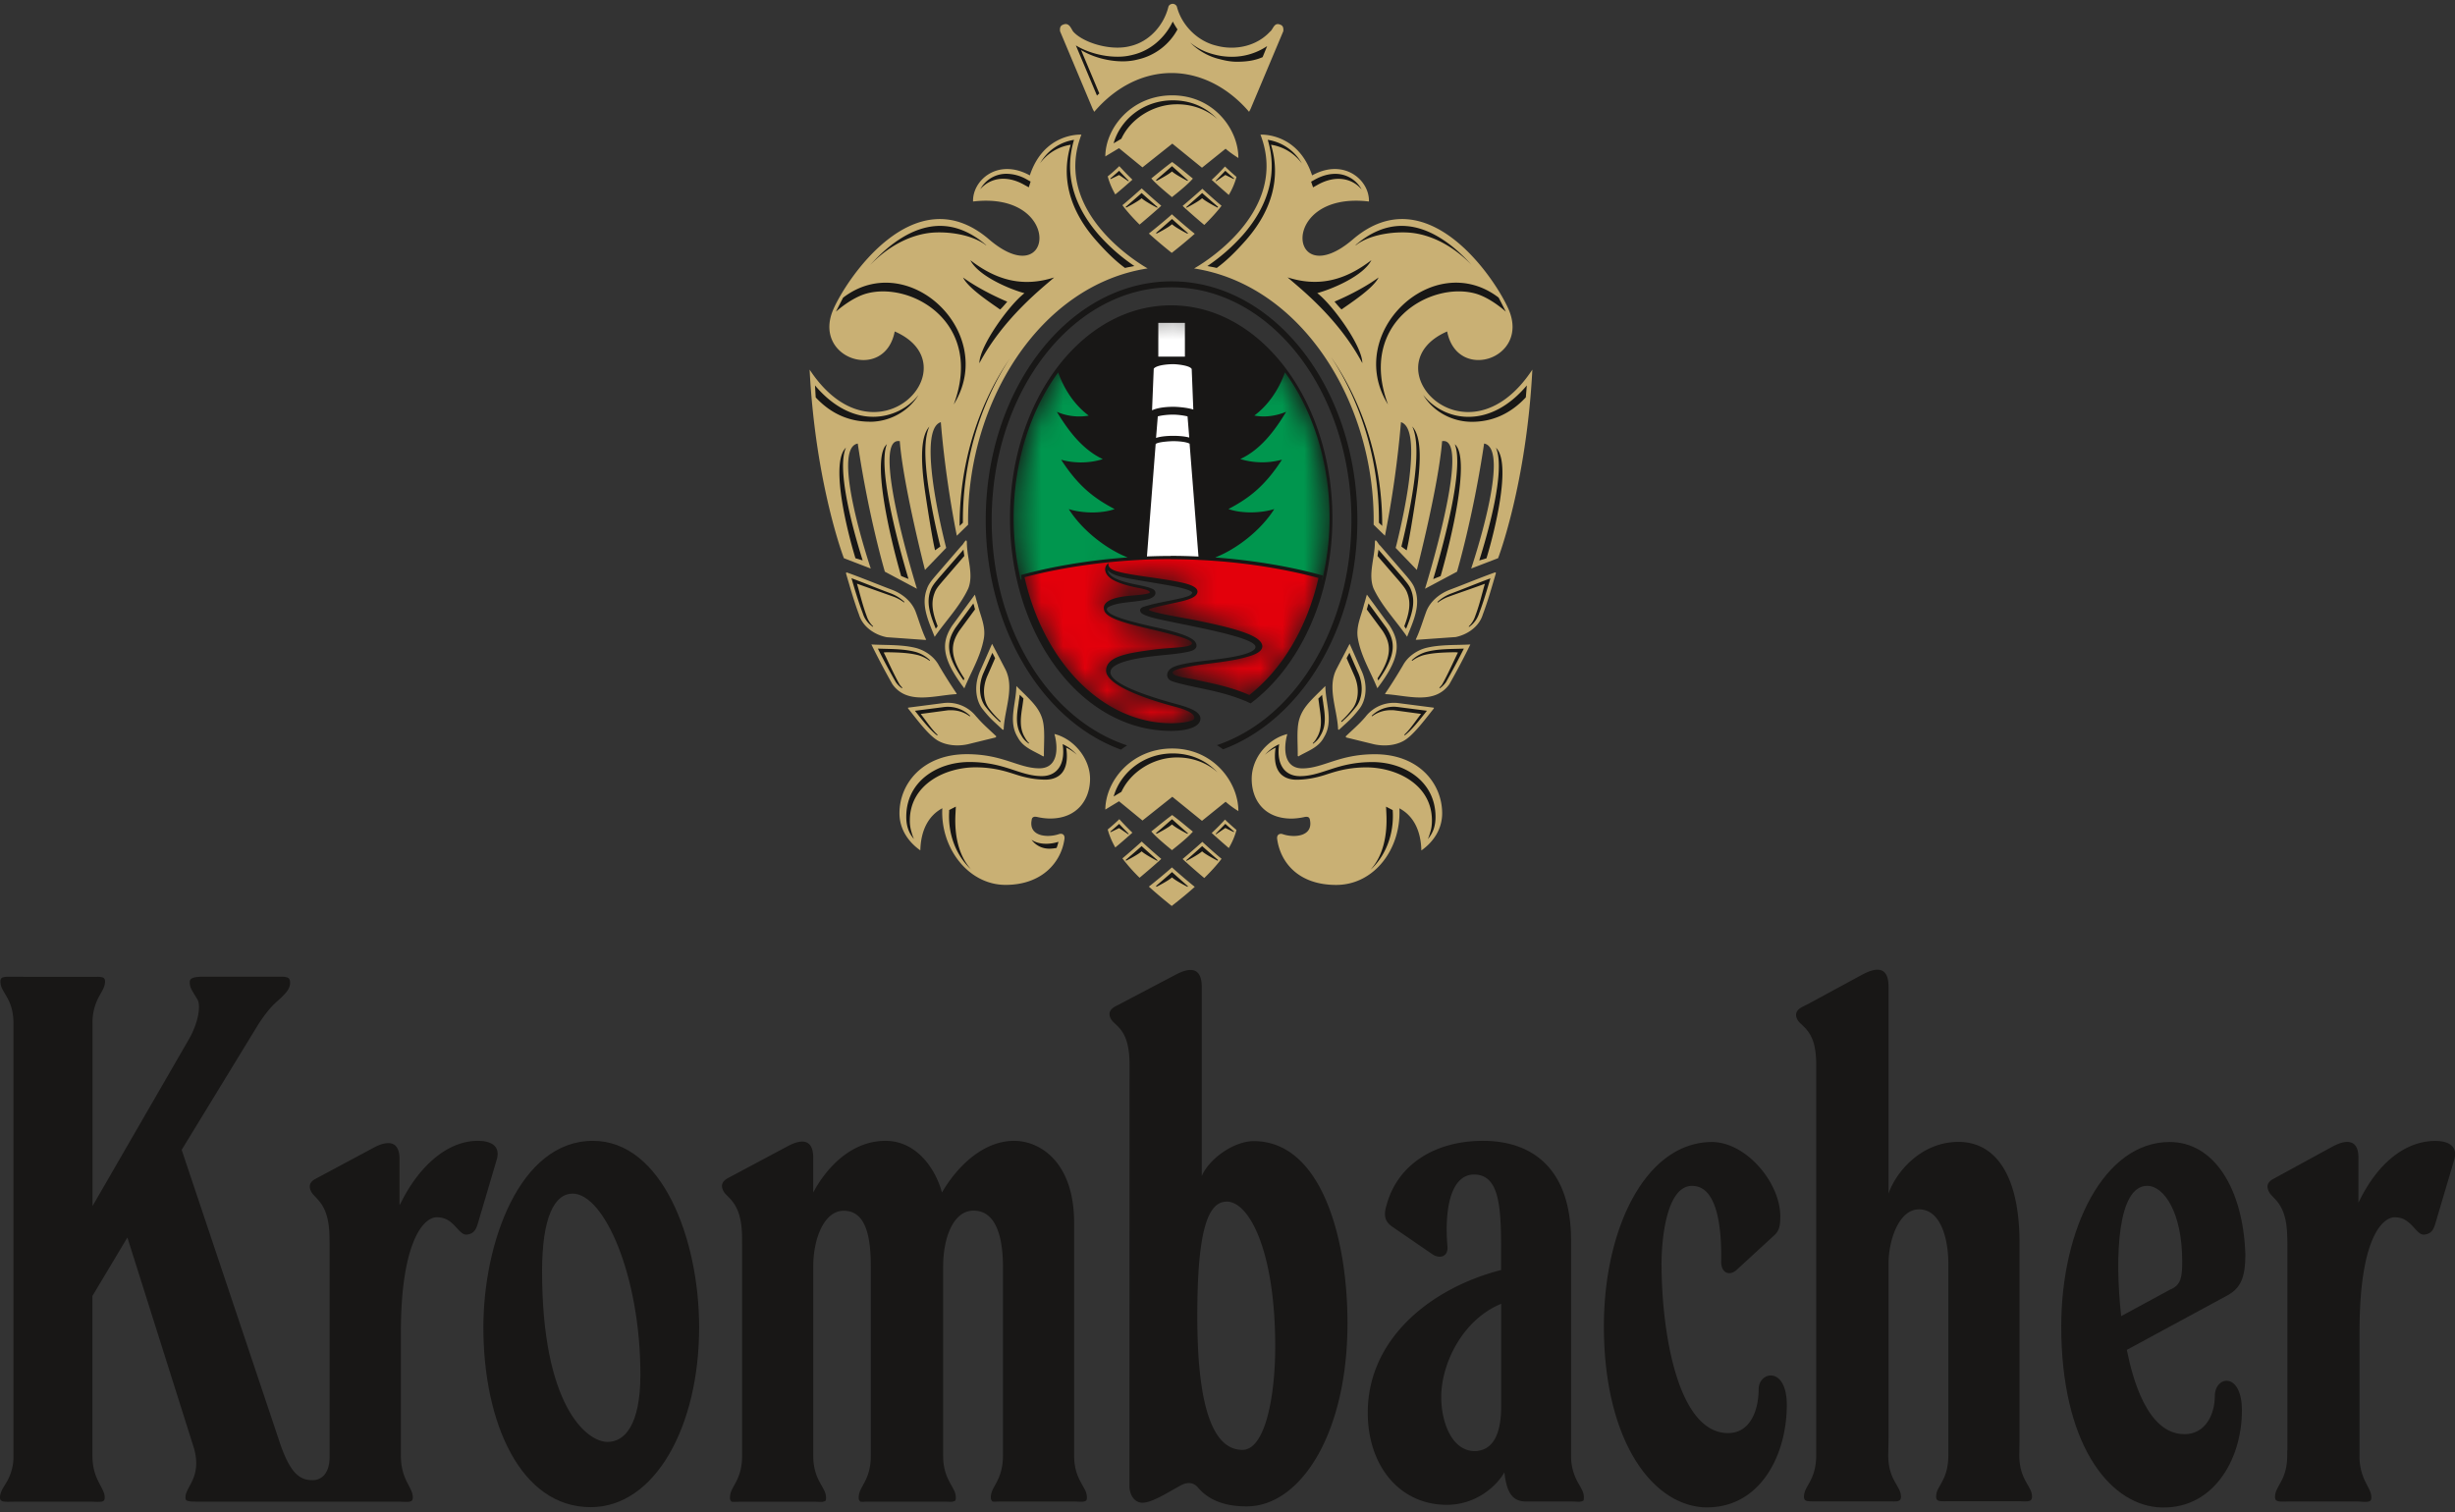 <svg fill="none" xmlns="http://www.w3.org/2000/svg" viewBox="0 0 112 69"><rect x="0" y="0" width="112" height="69" fill="#333333" stroke="none"/><g clip-path="url(#a)"><path fill-rule="evenodd" clip-rule="evenodd" d="M22.052 60.567c0 4.358 1.7 8.204 4.896 8.204 2.938 0 4.948-3.691 4.948-8.204 0-4.049-1.702-8.511-4.846-8.511-3.349 0-4.998 4.665-4.998 8.51Zm7.164 2.152c0 2.31-.722 3.075-1.496 3.075-.979 0-2.99-1.69-2.99-7.79 0-2.46.569-3.54 1.392-3.54 1.442 0 3.094 3.745 3.094 8.255Zm69.822-3.894-2.268 1.23c-.305-2.769-.153-5.946 1.188-5.946.77 0 1.597 1.23 1.597 3.436 0 .717-.05 1.075-.514 1.283l-.003-.003Zm.617 6.615c-1.7 0-2.37-2.564-2.627-3.846l4.635-2.51c.517-.31.774-.72.774-1.846-.104-3.024-1.442-5.129-3.453-5.129-2.989 0-4.948 3.95-4.948 8.41 0 5.28 2.115 8.047 4.38 8.255 2.472.205 3.863-2.102 3.863-4.41 0-1.794-1.236-1.589-1.236-.666 0 .821-.412 1.744-1.391 1.744l.003-.002Z" fill="#181716"/><path d="M33.854 56.766v-.25c0-.915-.196-1.369-.413-1.657a1.647 1.647 0 0 0-.158-.19l-.148-.151a.684.684 0 0 1-.185-.304c-.037-.15-.005-.315.263-.46l2.732-1.458c.67-.357 1.155-.29 1.155.528v1.59c.568-1.075 1.7-2.358 3.297-2.358 1.392 0 2.269 1.232 2.577 2.358.62-1.075 1.804-2.358 3.297-2.358 1.134 0 2.732.923 2.732 3.745v10.604c0 .576.145.934.295 1.211.072.139.145.254.2.368a.75.75 0 0 1 .087.334.31.31 0 0 1-.027.152.43.43 0 0 1-.25.053c-.072 0-.158-.005-.26-.008h-3.332c-.112 0-.206 0-.276.005-.072 0-.123 0-.158-.005-.072-.064-.078-.115-.078-.195 0-.122.032-.23.08-.338.054-.115.124-.23.191-.363.14-.272.282-.63.282-1.214v-8.601c0-1.334-.309-2.564-1.34-2.564-.926 0-1.39 1.23-1.39 2.564v8.606c0 .577.145.934.293 1.211.072.14.144.254.198.369a.755.755 0 0 1 .088.333c0 .077-.01.125-.026.152a.41.41 0 0 1-.25.05c-.072 0-.155-.005-.26-.005h-3.38c-.113 0-.207 0-.279.006-.072 0-.123 0-.156-.006-.072-.064-.08-.114-.08-.194a.82.82 0 0 1 .083-.34c.054-.114.12-.229.19-.362.14-.272.28-.63.28-1.213v-8.602c0-1.334-.204-2.563-1.237-2.563-.876 0-1.39 1.23-1.39 2.563v8.61c0 .576.147.933.294 1.21.075.136.145.254.201.368a.754.754 0 0 1 .089.334.353.353 0 0 1-.025.152.422.422 0 0 1-.249.048c-.072 0-.155-.008-.257-.008h-3.335c-.113 0-.204.005-.28.005-.072 0-.122 0-.157-.005-.073-.064-.08-.117-.08-.195a.82.82 0 0 1 .082-.338c.051-.112.121-.23.19-.36.14-.275.282-.625.282-1.209v-9.644l-.002-.01Z" fill="#181716"/><path fill-rule="evenodd" clip-rule="evenodd" d="m51.183 45.764 2.45-1.288c.772-.41 1.193-.25 1.193.568v8.615c.362-.822 1.493-1.59 2.37-1.59 3.04 0 4.278 4.308 4.278 8.306 0 5.075-2.166 8.359-4.587 8.359h-.04c-1.14 0-1.799-.392-2.195-.86-.199-.234-.475-.269-.802-.087-.378.21-.71.408-1 .55-.292.143-.533.231-.734.231-.357 0-.59-.357-.59-.765l.005-19.22c0-.912-.198-1.347-.413-1.616a1.701 1.701 0 0 0-.16-.173l-.145-.14a.596.596 0 0 1-.183-.285c-.048-.213.06-.34.26-.453l.293-.15v-.002Zm4.777 9.063c1.032 0 2.217 2.256 2.217 6.615 0 2.304-.464 4.715-1.496 4.715-1.442 0-2.059-2.256-2.059-6.1 0-3.843.464-5.227 1.34-5.227l-.002-.003Zm15.763 13.688c.105 0 .19.005.263.008a.43.43 0 0 0 .246-.048c.02-.03.027-.075.027-.155a.752.752 0 0 0-.085-.333c-.054-.115-.127-.23-.202-.368a2.43 2.43 0 0 1-.297-1.211v-9.789c0-3.334-1.804-4.563-4.021-4.563-2.217 0-3.904 1.099-4.397 2.931-.15.488-.07.758.26.987l1.82 1.25c.346.24.743.116.697-.356-.134-1.534.091-3.276 1.223-3.276 1.12.014 1.225 1.395 1.225 3.385v.973c-3.198.82-6.083 3.129-6.083 6.51 0 2.41 1.443 4.204 3.606 4.204 1.391 0 2.319-.923 2.627-1.485.102.922.365 1.333.981 1.333h2.11v.003ZM67.4 66.208c-1.134.101-1.649-1.28-1.649-2.462 0-1.536.981-3.537 2.735-4.254v4.665c0 1.077-.26 1.95-1.086 2.048v.003Z" fill="#181716"/><path d="M78.34 55.403c.179.742.192 1.614.182 2.155-.008.539.386.678.705.387l1.718-1.58c.239-.215.274-.468.274-.863 0-1.534-1.547-3.38-3.113-3.393-3.035.01-4.935 3.953-4.935 8.41 0 5.025 2.061 8.047 4.482 8.255 2.579.151 3.863-2.305 3.863-4.665 0-1.793-1.284-1.537-1.284-.718 0 .923-.362 2-1.394 2-2.319 0-3.037-4.664-3.037-7.74 0-1.026.206-3.539 1.39-3.539.644 0 .966.568 1.151 1.294l-.003-.003Zm4.517 10.279v.718c0 .584-.142.933-.282 1.203-.07.133-.14.245-.193.354a.809.809 0 0 0-.083.337c0 .133.054.18.16.2.06.01.132.013.223.013l.303.002h3.055c.107 0 .204-.002.292 0 .088.003.16 0 .222-.008.113-.02.172-.069.172-.208a.767.767 0 0 0-.086-.33c-.056-.112-.129-.227-.2-.36-.151-.272-.296-.63-.296-1.206l.014-.76v-7.993c0-1.027.46-2.462 1.388-2.462 1.03 0 1.34 1.437 1.34 2.462v8.753c0 .584-.139.934-.28 1.203-.07.133-.14.245-.194.355a.767.767 0 0 0-.083.336c0 .133.056.181.164.2.059.01.131.013.222.013.089 0 .188-.003.303-.003h3.003c.107 0 .203.003.292.006.086.002.16 0 .22-.008.112-.021.171-.07.171-.208a.732.732 0 0 0-.085-.33c-.054-.113-.126-.228-.199-.361-.15-.272-.297-.63-.297-1.206l.01-.717v-8.959c0-3.23-1.185-4.614-2.782-4.614-1.751 0-2.885 1.438-3.193 2.358V45.03c0-.82-.413-.974-1.19-.563l-2.448 1.328-.309.155c-.2.112-.308.242-.26.453.03.117.094.2.183.288l.145.139c.053.05.107.107.16.173.218.272.419.67.419 1.582v17.096Zm21.489.508v.215c0 .584-.142.934-.284 1.206-.072.133-.139.245-.19.357a.776.776 0 0 0-.083.336c0 .134.056.179.163.2.057.011.132.014.22.014.091 0 .19-.006.306-.006h3.034c.108 0 .201.011.29.014.08.005.155.005.217-.003.11-.016.166-.059.166-.197a.774.774 0 0 0-.083-.334c-.051-.112-.118-.23-.185-.368a2.552 2.552 0 0 1-.273-1.21v-5.642c0-4.358 1.083-5.227 1.6-5.227.11 0 .215.016.308.042.143.048.255.123.357.211.048.04.097.085.139.13l.126.137c.081.088.148.162.223.21a.305.305 0 0 0 .233.056c.236-.042.359-.146.453-.434l.057-.19.836-2.824c.153-.614-.308-.822-.877-.822-1.34 0-2.627.977-3.504 2.82v-2.052c0-.813-.504-.87-1.166-.52l-2.721 1.486c-.206.112-.3.253-.246.456a.68.68 0 0 0 .179.301l.145.155c.054.056.105.117.158.19.201.277.386.7.402 1.533.006.093.008.301.008.403v9.362l-.008-.006ZM18.238 54.979l.155-.299c.738-1.405 1.973-2.624 3.405-2.624.566 0 1.03.205.874.821l-.842 2.849-.05.168c-.097.29-.218.395-.454.437a.306.306 0 0 1-.233-.056 1.596 1.596 0 0 1-.225-.21l-.124-.134a1.66 1.66 0 0 0-.14-.133 1.016 1.016 0 0 0-.358-.208 1.13 1.13 0 0 0-.309-.046c-.72 0-1.648 1.385-1.648 5.228v5.642c0 .575.14.933.276 1.21.07.139.136.253.185.368.05.11.083.216.083.333 0 .14-.056.182-.166.198-.065.01-.137.008-.218.005-.088 0-.184-.008-.292-.008h-8.98c-.309 0-.488 0-.596-.03-.093-.023-.12-.066-.12-.162 0-.123.045-.24.112-.373.07-.136.156-.283.23-.456.138-.328.226-.755.054-1.393l-3.045-9.639-1.595 2.667v7.282c0 .568.142.93.284 1.21.07.14.14.257.19.371.051.11.086.214.086.331 0 .133-.045.173-.142.192-.053.008-.126.008-.217.008-.088 0-.193-.008-.316-.008H.705l-.308.005c-.089 0-.166 0-.228-.01C.054 68.493 0 68.448 0 68.33c0-.123.035-.227.091-.339.056-.115.134-.23.21-.363a2.28 2.28 0 0 0 .313-1.213V46.698c0-.587-.15-.94-.303-1.209-.075-.133-.147-.245-.204-.357a.763.763 0 0 1-.088-.344c0-.134.053-.182.16-.203.057-.013.132-.016.22-.016h.306l.408.003H4.43a.94.94 0 0 1 .215.018c.102.024.147.07.147.198a.752.752 0 0 1-.085.333c-.054.112-.124.227-.193.36a2.43 2.43 0 0 0-.293 1.209v8.342l4.373-7.57c.445-.76.584-1.562.413-1.858-.1-.17-.193-.307-.26-.438a.696.696 0 0 1-.089-.38c.008-.092.064-.142.182-.177s.287-.043.502-.043h3.485c.088 0 .16.006.22.02.112.023.171.071.185.2.018.18-.043.33-.18.5a4.279 4.279 0 0 1-.456.446c-.273.248-.536.587-.801.992l-3.507 5.743 4.432 13.226c.514 1.59.98 1.846 1.544 1.846.362 0 .774-.256.774-1.075v-9.69c0-.08-.002-.155-.005-.23 0-.909-.193-1.362-.405-1.653a2.477 2.477 0 0 0-.158-.19l-.142-.154a.683.683 0 0 1-.182-.301c-.049-.203.04-.345.25-.457l2.744-1.47c.622-.298 1.086-.215 1.086.564v2.096l.155-.304-.155.301.01.003ZM51.14 34.205c-3.633-1.32-6.17-5.623-6.17-10.471 0-6.01 3.805-10.896 8.48-10.896 4.676 0 8.475 4.886 8.475 10.896 0 2.416-.604 4.702-1.746 6.614-1.099 1.838-2.654 3.2-4.38 3.843a3.707 3.707 0 0 0-.284-.189c3.619-1.224 6.139-5.43 6.139-10.269 0-5.857-3.681-10.623-8.204-10.623-4.522 0-8.208 4.766-8.208 10.623 0 4.863 2.533 9.071 6.179 10.28a3.588 3.588 0 0 0-.281.192Z" fill="#181716"/><path d="M54.764 32.796c0 .352-.56.555-1.338.555-4.107 0-7.35-4.395-7.35-9.708 0-5.313 3.243-9.711 7.35-9.711 4.107 0 7.36 4.395 7.36 9.71 0 3.596-1.494 6.775-3.73 8.453a7.256 7.256 0 0 1-.2-.093l-.17-.067c-.818-.325-1.603-.464-2.209-.595-.29-.064-.842-.184-1.05-.275-.229-.1-.258-.416.032-.589.402-.237 1.565-.32 2.01-.387.21-.03 1.97-.216 1.794-.624-.22-.475-3.746-1.027-4.686-1.283-.215-.053-.454-.152-.513-.216-.107-.13-.032-.227.086-.27.437-.149.973-.237 1.424-.333.464-.098.767-.165.81-.306.029-.075-.255-.2-.974-.331-.651-.117-1.402-.235-1.882-.323-.635-.117-.836-.234-1-.384.1.51 1.325.632 1.762.755.128.035.321.088.375.16.14.176-.038.357-.335.421-.518.118-1.182.118-1.584.264-.119.046-.287.102-.245.22.1.263.96.49 1.936.72.38.087 1.895.38 2.102.749.209.37-.325.43-.496.464-.34.067-.831.104-1.343.16-1.046.115-2.008.333-2.04.72-.038.437 1.072.947 3.026 1.48.641.174 1.08.355 1.08.662l-.002.002Z" fill="#181716"/><path d="M53.448 14.262c-3.829 0-7.01 4.148-7.01 9.373s3.181 9.367 7.01 9.367c.367 0 1.042-.067 1.042-.243 0-.136-.163-.317-.817-.493-1.874-.494-3.257-1.11-3.212-1.697.046-.627.979-.77 2.239-.936.608-.077 1.418-.075 1.63-.21.211-.131-.263-.297-.59-.395a24.022 24.022 0 0 0-1.316-.334c-.912-.218-1.904-.456-2.038-.813-.214-.56.831-.664 1.113-.694.214-.024.954-.064.957-.16 0-.13-.553-.205-.665-.229-.324-.07-.708-.179-.962-.312-.41-.208-.545-.563-.258-.8-.048.29.3.387.962.51.478.084 1.274.183 1.925.295.52.094 1.335.235 1.145.603-.107.21-.552.312-.981.405-.614.136-1.206.257-1.206.315 0 .117 1.65.39 2.158.49 1.75.356 2.801.662 2.986 1.062.153.334-.338.507-.56.574-.925.29-2.04.312-3 .525-.27.059-.534.139-.504.243.048.16.665.224 1.04.304.646.147 1.515.293 2.4.672l.061.027c2.059-1.62 3.461-4.612 3.461-8.071 0-5.225-3.18-9.372-7.016-9.372l.006-.006Z" fill="#181716"/><mask id="b" style="mask-type:luminance" maskUnits="userSpaceOnUse" x="46" y="14" width="15" height="20"><path fill-rule="evenodd" clip-rule="evenodd" d="M53.448 14.262c-3.828 0-7.01 4.148-7.01 9.373s3.182 9.367 7.01 9.367c.367 0 1.043-.067 1.043-.243 0-.136-.164-.317-.818-.493-1.874-.494-3.257-1.11-3.212-1.697.046-.627.979-.77 2.239-.936.608-.077 1.418-.075 1.63-.21.212-.131-.263-.297-.59-.395a23.975 23.975 0 0 0-1.316-.334c-.912-.218-1.904-.456-2.038-.813-.214-.56.831-.664 1.113-.694.214-.024.954-.064.957-.16 0-.13-.552-.205-.665-.229-.324-.07-.708-.179-.962-.312-.41-.208-.544-.563-.258-.8-.048.29.3.387.963.51.477.084 1.273.183 1.925.295.52.094 1.335.235 1.144.603-.107.21-.552.312-.98.405-.615.136-1.207.257-1.207.315 0 .117 1.651.39 2.158.49 1.75.356 2.801.662 2.986 1.062.153.334-.338.507-.56.574-.925.29-2.04.312-3 .525-.27.059-.533.139-.504.243.048.16.665.224 1.04.304.646.147 1.515.293 2.4.672l.061.027c2.06-1.62 3.461-4.612 3.461-8.071 0-5.225-3.18-9.372-7.015-9.372l.005-.006Z" fill="#fff"/></mask><g mask="url(#b)"><path d="M52.558 18.722c.281-.134.715-.16.967-.16.134 0 .587.021.915.125l-.073-1.848c-.083-.171-.71-.222-.842-.222-.198 0-.683.03-.86.174a.104.104 0 0 0-.03.037l-.077 1.894Zm.849 6.641c.424 0 .848.01 1.269.032l-.405-5.15c-.172-.094-.544-.115-.748-.115-.105 0-.684.027-.8.13l-.398 5.13c.359-.014.72-.022 1.082-.022v-.005Zm-.667-5.38c.244-.082.584-.096.783-.096.104 0 .46.003.732.078l-.078-.966a3.268 3.268 0 0 0-.654-.08c-.161 0-.467.016-.703.08l-.08.984Z" fill="#fff"/><path d="M53.45 14.732v1.541" stroke="#fff" stroke-width="1.213" stroke-miterlimit="3.86"/><path d="M46.585 26.235c1.41-.386 3.088-.674 4.858-.8-.939-.365-2.07-1.224-2.684-2.205.584.189 1.474.218 2.091 0-.933-.494-1.649-1.033-2.44-2.254.51.15 1.22.19 1.899-.027-.888-.421-1.528-1.224-2.094-2.158a2.55 2.55 0 0 0 1.455.174c-.63-.47-1.112-1.174-1.396-1.971-1.255 1.723-2.03 4.064-2.03 6.643 0 .98.113 1.924.32 2.814l.037-.008a2.562 2.562 0 0 0-.016-.208Zm10.643-7.273c.45.088.96.032 1.45-.174-.563.934-1.2 1.74-2.094 2.158a3.403 3.403 0 0 0 1.901.027c-.79 1.224-1.512 1.763-2.44 2.254.612.218 1.502.189 2.089 0-.614.986-1.756 1.848-2.697 2.21 1.794.131 3.501.43 4.914.825l-.035.184h.01c.213-.899.328-1.846.328-2.811 0-2.58-.775-4.921-2.032-6.644-.284.794-.764 1.499-1.397 1.97h.003Z" fill="#00964E"/><path fill-rule="evenodd" clip-rule="evenodd" d="M53.418 25.512c-2.418 0-4.785.323-6.678.827.874 3.878 3.571 6.663 6.708 6.663.367 0 1.042-.067 1.042-.243 0-.136-.163-.317-.817-.493-1.874-.494-3.257-1.11-3.212-1.697.046-.627.979-.77 2.239-.936.608-.077 1.418-.075 1.63-.21.212-.131-.263-.297-.59-.395a23.975 23.975 0 0 0-1.316-.334c-.912-.218-1.904-.456-2.038-.813-.214-.558.831-.664 1.113-.691.214-.024.954-.064.957-.16 0-.13-.553-.205-.665-.23-.324-.069-.708-.178-.962-.312-.41-.207-.545-.562-.258-.8-.048.291.3.387.963.51.477.085 1.273.184 1.924.296.52.093 1.336.235 1.145.603-.107.21-.552.312-.981.405-.614.136-1.206.256-1.206.315 0 .117 1.651.39 2.158.49 1.75.355 2.801.662 2.986 1.062.153.333-.338.507-.56.573-.925.291-2.04.313-3 .526-.27.059-.533.139-.504.243.048.16.665.224 1.04.304.646.146 1.515.293 2.4.672l.061.026c1.493-1.17 2.635-3.067 3.153-5.34-1.909-.517-4.29-.855-6.737-.855l.005-.006Z" fill="#E3000B"/></g><path d="M51.66 8.197a13.9 13.9 0 0 1-.595-.616 7.679 7.679 0 0 1-.529.467c.075.285.193.555.344.824.24-.195.568-.483.78-.672v-.003Zm1.319 1.192a26.26 26.26 0 0 1-.893-.792c-.23.208-.63.563-.88.766.223.301.488.592.783.885.255-.213.76-.645.99-.859Zm2.303-1.181c.217.2.544.485.777.688a3.25 3.25 0 0 0 .351-.824 11.308 11.308 0 0 1-.525-.475c-.183.2-.384.406-.606.61h.002Zm-1.327 1.19c.227.216.729.653.986.866.292-.288.56-.576.788-.875-.252-.21-.654-.565-.876-.776-.29.262-.588.52-.901.784h.003Zm-.491.38c-.252.233-.81.689-1.051.878.332.3.68.592 1.043.883a22.08 22.08 0 0 0 1.05-.872 28.29 28.29 0 0 1-1.042-.888Zm.003-.783c.37-.296.729-.59.954-.846-.241-.194-.614-.515-.946-.757-.33.242-.708.557-.95.75.223.255.58.551.942.853Zm9.728 22.679v-.03c.29-.424.542-.832.81-1.285.217-.403.625-.673 1.024-.787.651-.168 1.362-.128 2.05-.165-.3.616-.616 1.21-.959 1.816-.684.957-1.933.501-2.925.45Zm3.188-2.6c.525-.1 1.09-.454 1.265-1.036.233-.616.413-1.264.6-1.893l-.034-.03c-.703.25-1.394.542-2.094.803-.458.181-.898.536-1.07 1.035-.152.416-.273.837-.463 1.232l.034.01 1.764-.125-.002.003Zm-2.19-.017c.257-.659.648-1.427.353-2.19-.075-.224-.238-.405-.378-.578L62.96 24.89c-.064-.024-.222-.395-.236-.15 0 .715-.316 1.454-.064 2.105.38.816 1.032 1.48 1.534 2.211Zm-.797-.51-1.037-1.416c-.046.147-.08.302-.132.454-.117.51-.38.99-.278 1.555.15.83.582 1.51.887 2.264 1.048-1.37 1.067-2.08.558-2.859l.002.003Zm-4.19 5.94.024.03c.413-.248.923-.395 1.17-.875.447-.72.074-1.523.064-2.34-.641.64-1.024.953-1.193 1.53-.13.447-.057 1.127-.068 1.653l.003.002Zm1.772-3.968c-.447.853.032 1.845.067 2.763.051.056.083-.04.124-.056.308-.296.477-.406.839-.87.321-.405.41-1.101.099-1.768-.164-.365-.373-.856-.536-1.21-.183.357-.459.882-.593 1.14Zm.405 3.086.04.048 1.263.309c.488.104.973.048 1.338-.15.434-.237.938-.922 1.391-1.488v-.032l-1.611-.208a1.638 1.638 0 0 0-1.512.627c-.292.344-.598.598-.906.896l-.003-.002Zm-1.855 3.672a3.039 3.039 0 0 1-.584.075c-1.26.01-1.84-.843-1.84-1.811s.746-1.83 1.625-2.046c-.182.646-.169 1.566.689 1.566.474 0 .922-.173 1.373-.318.5-.162 1.093-.328 1.933-.328 2.018 0 3.069 1.35 3.069 2.697 0 .72-.4 1.307-.949 1.694-.021-.913-.365-1.585-1.003-1.923.094 1.83-1.134 3.496-2.884 3.496s-2.552-1.056-2.692-2.102c-.024-.192.113-.264.258-.213.525.179 1.404.107 1.235-.664-.024-.13-.12-.141-.233-.123h.003ZM57.507 6.144s1.702-.112 2.353 1.859c1.464-.809 2.625.226 2.593 1.192-4.153-.496-3.684 4.26-.73 1.725 3.424-2.933 6.574 1.931 7.115 3.228.936 2.232-2.364 3.302-2.817.976-3.563 1.552.871 6.316 3.887 1.742-.27 5.243-1.563 8.604-1.563 8.604l-1.228.472s1.855-5.479.59-5.703c-.504 3.382-1.236 5.847-1.236 5.847l-1.46.779s2.173-6.98.78-6.735c-.159 2.02-1.153 5.876-1.153 5.876L63.672 25s1.419-5.374.242-5.737a47.702 47.702 0 0 1-.73 5.182l-.517-.503c.086-5.474-3.22-10.92-8.19-11.693 0 0 4.44-2.433 3.027-6.105h.003Zm-5.847 31.85a12.557 12.557 0 0 1-.595-.615 8.46 8.46 0 0 1-.529.469c.075.283.193.555.344.822.24-.195.568-.483.78-.675Zm1.319 1.198a29.807 29.807 0 0 1-.893-.792c-.23.208-.63.56-.88.768a7.8 7.8 0 0 0 .783.883c.255-.213.76-.643.99-.859Zm2.303-1.181c.217.197.544.485.777.685a3.25 3.25 0 0 0 .351-.824 11.35 11.35 0 0 1-.525-.475 9.26 9.26 0 0 1-.606.611l.002.003Zm-1.327 1.187c.227.216.729.653.986.866.292-.288.56-.576.788-.877a21.148 21.148 0 0 1-.876-.774c-.29.262-.588.52-.901.785h.003Zm-.491.381c-.252.232-.81.688-1.051.877.332.3.68.593 1.043.883.367-.288.721-.576 1.05-.872a28.78 28.78 0 0 1-1.042-.888Zm.003-.787c.37-.296.729-.587.954-.845-.241-.195-.614-.515-.946-.758-.33.243-.708.558-.95.75.223.258.58.554.942.853Zm5.077-37.364-1.496 3.555-.064.118c-.995-1.158-2.266-1.769-3.539-1.769-1.273 0-2.53.608-3.523 1.769l-.066-.118-1.494-3.555c-.013-.112-.01-.25.129-.299.3-.136.38.211.477.32.45.5 1.716.894 2.609.651.884-.21 1.525-.973 1.726-1.787.022-.088.118-.139.198-.139.073 0 .167.051.193.14.21.813.915 1.56 1.8 1.77.89.24 1.854.003 2.441-.635.153-.104.183-.453.48-.32.137.048.142.184.13.299ZM43.641 31.673v-.029a23.15 23.15 0 0 1-.81-1.285c-.217-.403-.624-.673-1.023-.787-.652-.168-1.362-.128-2.054-.165.303.616.617 1.21.96 1.816.683.957 1.933.501 2.925.45h.002Zm-1.426-2.475.038-.01c-.193-.395-.311-.816-.464-1.232-.172-.5-.611-.854-1.07-1.035-.7-.262-1.389-.552-2.093-.803l-.035.03c.185.629.367 1.277.597 1.893.177.581.743.936 1.268 1.035l1.762.125-.003-.003Zm1.96-2.35c.255-.647-.067-1.389-.065-2.104-.016-.245-.176.126-.238.15l-1.206 1.397c-.14.17-.306.355-.378.579-.295.763.099 1.528.353 2.19.502-.731 1.153-1.392 1.534-2.211Zm-.18 4.559c.309-.755.737-1.435.888-2.265.101-.568-.161-1.045-.277-1.555-.05-.149-.085-.306-.131-.453l-1.037 1.416c-.507.776-.488 1.489.557 2.86v-.003Zm3.566 1.427c-.166-.576-.553-.891-1.193-1.529-.011.817-.384 1.62.064 2.34.247.477.756.626 1.166.874l.027-.029c-.008-.525.062-1.206-.064-1.654v-.002Zm-2.3-3.457c-.159.358-.37.848-.534 1.211-.306.667-.22 1.363.1 1.768.364.464.53.574.838.87.04.016.073.112.124.056.035-.918.514-1.91.067-2.763-.134-.26-.41-.787-.596-1.142Zm-.714 3.331a1.647 1.647 0 0 0-1.512-.626l-1.61.208v.032c.452.565.954 1.25 1.39 1.488.363.197.848.256 1.338.15l1.263-.31.04-.048c-.308-.296-.614-.552-.906-.896l-.003.002Zm2.523 4.69c-.166.77.713.842 1.239.663.147-.05.278.022.254.214-.14 1.045-1.002 2.102-2.689 2.102-1.686 0-2.978-1.67-2.884-3.497-.638.341-.981 1.013-1.003 1.923-.552-.387-.952-.976-.952-1.694 0-1.347 1.054-2.696 3.073-2.696.836 0 1.431.165 1.933.328.45.144.898.317 1.372.317.858 0 .872-.92.692-1.566.877.217 1.625 1.113 1.625 2.046 0 .934-.582 1.822-1.842 1.811a2.79 2.79 0 0 1-.585-.074c-.112-.02-.209-.008-.236.122h.003Zm5.284-25.15c-4.97.772-8.273 6.22-8.187 11.694l-.515.503s-.501-2.387-.73-5.182c-1.176.363.245 5.737.245 5.737l-.968 1.006s-.992-3.857-1.15-5.876c-1.394-.245.783 6.735.783 6.735l-1.464-.78s-.732-2.464-1.236-5.846c-1.26.224.593 5.703.593 5.703l-1.226-.472s-1.292-3.36-1.563-8.604c3.014 4.574 7.445-.19 3.882-1.742-.447 2.326-3.753 1.259-2.814-.976.541-1.297 3.691-6.161 7.114-3.228 2.957 2.534 3.424-2.221-.726-1.725-.032-.968 1.129-2 2.59-1.192.651-1.971 2.353-1.86 2.353-1.86-1.41 3.676 3.024 6.106 3.024 6.106h-.005Zm4.142-5.038c-.392-.248-.582-.424-.582-.424l-1.078.867-1.353-1.099-1.362 1.083-1.07-.875s-.523.312-.625.376c.008-1.293 1.185-2.795 3.067-2.787 1.888.01 3.006 1.558 3.003 2.857v.002Zm0 29.8a4.24 4.24 0 0 1-.582-.426l-1.078.87-1.353-1.097-1.362 1.083-1.07-.878s-.523.315-.625.38c.008-1.297 1.185-2.796 3.067-2.788 1.888.01 3.006 1.56 3.003 2.856Z" fill="#C9B074"/><path d="M50.804 6.54c.287-1.026 1.303-1.962 2.705-1.962 1.022.003 1.665.47 2.03.859-.38-.352-1.022-.688-1.869-.678-1.104.01-2.11.694-2.512 1.571-.09.054-.236.142-.354.21Zm.357 29.59c.402-.877 1.407-1.56 2.512-1.568.844-.008 1.488.328 1.868.68-.364-.392-1.01-.856-2.029-.864-1.402 0-2.42.939-2.705 1.966l.354-.214Zm12.16-17.675c-1.378-3.718 1.92-5.617 3.973-5.065.71.192 1.405.832 1.405.832l-.33-.643c-2.98-2.277-7.07 1.617-5.048 4.876Zm-.426-5.796c-.887.646-2.013 1.102-2.013 1.102s.262.323.324.357c.37-.266 1.453-.963 1.689-1.461v.002Zm-.745 3.91c.008-.768-1.357-2.661-2.056-3.195.697-.187 2.112-.792 2.471-1.504-1.195.92-2.4 1.24-3.823.787.51.453 2.3 1.83 3.408 3.91v.002Zm.51 22.986c.608-.638.927-1.55.881-2.505l-.005-.085-.303-.157.016.344c.045.936-.137 1.893-.724 2.531a3.19 3.19 0 0 0 .134-.125v-.003Zm3.028-8.15a1.14 1.14 0 0 0 .28-.278c.297-.528.56-1.02.803-1.507l.014-.024-.284.008c-.504.013-.979.021-1.43.141a1.638 1.638 0 0 0-.667.381l.022.027c.15-.114.33-.202.51-.256.444-.114.919-.125 1.423-.136h.013c.032 0 .054 0 .075.006.019 0 .04.005.067.005-.083.165-.16.333-.236.493-.147.31-.297.63-.485.966a1.2 1.2 0 0 1-.129.15l.022.023h.002Zm1.335-2.799a1.19 1.19 0 0 0 .456-.619c.204-.536.37-1.11.507-1.568l.008-.03-.03.012c-.302.111-.605.232-.898.346l-.013.006c-.281.109-.574.226-.871.336-.236.093-.44.221-.606.381l.021.024c.137-.104.29-.19.453-.253.15-.056.52-.187.877-.312.322-.112.649-.23.815-.291-.046.152-.083.299-.123.443-.091.341-.18.664-.314 1.018a1.161 1.161 0 0 1-.3.486l.019.024v-.003Zm-2.865.056c.249-.618.437-1.173.22-1.73-.057-.174-.18-.326-.3-.47l-.046-.061-1.148-1.323v.037l-.03.187-.01.069 1.016 1.176.048.059c.118.144.239.29.295.459.183.47.075.941-.136 1.504v.008l.026.043c.014.016.025.032.038.048l.016.024.01-.027v-.003Zm-1.263 2.363c.828-1.17.756-1.76.351-2.381l-.812-1.11-.01.032c-.009.024-.014.045-.022.067-.011.053-.027.101-.04.15l-.009.023.722.979c.378.581.46 1.123-.23 2.168v.008l.034.088.016-.024Zm-2.99 2.91c.154-.11.264-.232.336-.373.282-.456.204-.952.126-1.478v-.013a6.618 6.618 0 0 1-.048-.333v-.032l-.027.024c-.048.05-.097.096-.142.14l-.005.006v.008c.016.112.032.222.045.33.078.521.153 1.012-.12 1.457a.916.916 0 0 1-.183.243l.022.024-.003-.003Zm1.317-1 .035-.032c.193-.179.346-.317.611-.656.255-.32.378-.936.078-1.584a33.962 33.962 0 0 1-.268-.611l-.115-.267-.129.243.067.157.27.611c.293.637.175 1.235-.074 1.55a4.2 4.2 0 0 1-.499.549l-.008.005.005.043.027-.013v.005Zm2.863.619c.32-.24.678-.699.995-1.102l.019-.021-1.322-.17c-.059-.006-.12-.014-.185-.014-.38 0-.74.147-1.016.413l.021.024c.25-.184.542-.28.85-.28.062 0 .12 0 .183.008l1.2.163c-.08.101-.158.208-.233.31-.177.242-.346.471-.533.64l.021.026v.003Zm-5.892.563c-.048.333-.07.813.182 1.136.118.154.36.325.77.325.44 0 .884-.085 1.284-.213.447-.144.989-.336 1.839-.35 1.431-.02 3.058.777 3.058 2.422 0 .216-.026.39-.077.539a2.14 2.14 0 0 1-.11.312c.204-.24.351-.541.351-1.013 0-1.643-1.448-2.502-2.876-2.502-.818 0-1.397.162-1.874.317l-.188.061c-.394.131-.804.264-1.244.264-.41 0-.638-.184-.756-.338-.25-.326-.244-.79-.196-1.12a2.05 2.05 0 0 0-.648.482c.147-.13.308-.24.485-.322ZM69.61 18.13c.013-.144.034-.395.045-.542-.783.928-1.708 1.432-2.66 1.432a2.624 2.624 0 0 1-2.066-1c.429.729 1.284 1.227 2.22 1.227.876 0 1.72-.323 2.46-1.115v-.002ZM59.388 7.45a2.167 2.167 0 0 0-1.552-1.07c.45 1.478.062 2.972-1.131 4.338a8.625 8.625 0 0 1-1.622 1.421c.118.027.311.056.424.088.407-.293.86-.728 1.348-1.285 1.19-1.366 1.58-2.857 1.131-4.337a2.15 2.15 0 0 1 1.4.845h.002Zm2.727 1.187a1.353 1.353 0 0 0-1.201-.704c-.303 0-.614.088-.93.262l-.167.093v.01l.086.251.23-.128c.317-.173.63-.261.931-.261.378 0 .73.144.984.408l.067.072v-.003Zm2.354 13.664c-.172 1.147-.448 2.275-.536 2.638l.24.173c.103-.41.282-1.488.446-2.584.25-1.672.19-2.665-.19-3.067.24.496.254 1.427.04 2.843V22.3Zm-3.737-5.998c1.426 2.173 2.2 4.846 2.176 7.548l.15.146c.009-2.715-.78-5.393-2.235-7.561a4.048 4.048 0 0 0-.091-.133Zm4.656 10.119.335-.136c.504-1.745 1.303-5.15.719-5.937a.516.516 0 0 0-.073-.08c.445 1.075-.536 4.654-.984 6.155l.003-.002Zm2.097-.848.33-.099c.412-1.36 1.05-4.051.538-4.908a.708.708 0 0 0-.107-.138c.461 1.024-.391 3.98-.761 5.147v-.002Zm-3.536-15.267c-.719 0-1.424.29-2.1.87v.018c.022-.016.043-.03.062-.048.732-.517 1.928-.605 2.593-.51.98.142 1.892.689 2.627 1.446-.847-.941-1.965-1.776-3.18-1.776h-.002ZM51.38 9.472s.523-.264.702-.427c.183.166.705.432.705.432l.024-.024s-.512-.448-.729-.645c-.217.195-.729.635-.729.635l.027.03Zm1.359-1.256s.512-.44.73-.635c.219.2.728.648.728.648l-.024.024s-.525-.267-.705-.43c-.182.163-.702.428-.702.428l-.027-.032v-.003Zm0 2.414s.512-.44.73-.638c.219.2.728.648.728.648l-.024.024s-.525-.266-.705-.432c-.182.166-.702.427-.702.427l-.027-.03Zm2.804-1.158s-.52-.264-.702-.427c-.18.166-.705.432-.705.432l-.022-.024s.51-.448.73-.645c.217.195.729.635.729.635l-.027.03h-.003Zm-4.879-1.301-.008-.027s.29-.25.4-.352c.144.16.44.459.44.459l-.022.018-.419-.285-.391.19V8.17Zm5.236-.187-.419.285-.021-.018s.292-.3.44-.46c.11.105.4.353.4.353l-.012.027-.391-.19.003.003Zm-4.52 31.288s.523-.261.702-.426c.183.165.705.432.705.432l.024-.022s-.512-.448-.729-.648c-.217.195-.729.635-.729.635l.027.032v-.003Zm1.359-1.259s.512-.437.73-.634c.219.2.728.645.728.645l-.024.024s-.525-.264-.705-.43c-.182.166-.702.427-.702.427l-.027-.029v-.003Zm0 2.414s.512-.44.73-.635c.219.2.728.648.728.648l-.024.024s-.525-.264-.705-.429c-.182.165-.702.427-.702.427l-.027-.03v-.005Zm2.804-1.155s-.52-.261-.702-.426c-.18.165-.705.432-.705.432l-.022-.022s.51-.448.73-.648c.217.195.729.635.729.635l-.027.032-.003-.003Zm-4.879-1.301-.008-.027s.29-.248.4-.35c.144.158.44.457.44.457l-.022.018-.419-.285-.391.19v-.003Zm5.236-.19-.419.286-.021-.019s.292-.299.44-.456c.11.101.4.35.4.35l-.012.026-.391-.19.003.003ZM53.72 1.343a3.779 3.779 0 0 1-.217-.36c-.365.762-1.037 1.333-1.82 1.517a2.65 2.65 0 0 1-.703.088c-.67 0-1.388-.203-1.898-.517l.963 2.29a1.87 1.87 0 0 1 .107-.098l-.834-1.982c.51.315 1.228.518 1.901.518.252 0 .488-.032.702-.088A2.741 2.741 0 0 0 53.72 1.34l.002.003Zm4.086.762a2.88 2.88 0 0 1-1.62.486 3.09 3.09 0 0 1-.79-.104 2.811 2.811 0 0 1-1.105-.55c.37.368.834.64 1.343.76.25.067.518.12.788.12.421 0 .815-.047 1.18-.21l.206-.502h-.002ZM38.464 13.58l-.33.643s.7-.64 1.408-.832c2.054-.552 5.351 1.347 3.97 5.065 2.025-3.26-2.066-7.153-5.047-4.875Zm7.161.542c.062-.037.327-.357.327-.357s-1.126-.457-2.016-1.102c.239.499 1.322 1.195 1.692 1.462l-.003-.003Zm2.466-1.462c-1.423.454-2.627.134-3.822-.787.359.713 1.774 1.318 2.469 1.505-.7.533-2.062 2.427-2.057 3.195 1.108-2.08 2.901-3.457 3.408-3.91l.002-.003ZM47.06 38.32s.02.024.027.035c.164.2.426.37.783.37.118 0 .214-.013.332-.034.032-.072.067-.2.086-.275v-.005c-.174.058-.373.09-.563.09-.268 0-.496-.064-.662-.181h-.003Zm-2.75 1.36c-.587-.635-.772-1.592-.721-2.53l.018-.345-.305.157v.086c-.054.955.27 1.867.876 2.504.043.043.089.086.134.126l-.002.002Zm-3.142-8.3a1.2 1.2 0 0 1-.129-.15c-.19-.338-.34-.658-.488-.965-.075-.163-.153-.33-.236-.493.03 0 .049-.005.07-.005.022-.006.043-.006.075-.006h.013c.505.01.979.021 1.424.136.182.054.36.139.512.256l.019-.026a1.573 1.573 0 0 0-.668-.382c-.45-.117-.925-.128-1.431-.141l-.282-.008.014.024c.244.488.506.981.807 1.507.077.11.169.2.276.277l.021-.024h.003Zm-1.335-2.8a1.146 1.146 0 0 1-.3-.486c-.132-.355-.22-.677-.314-1.019a11.55 11.55 0 0 0-.124-.442c.164.06.496.178.816.29.356.128.729.259.876.312.164.064.316.15.453.254l.022-.024a1.902 1.902 0 0 0-.606-.382 45.64 45.64 0 0 1-.872-.336l-.01-.005c-.295-.115-.598-.235-.898-.347l-.03-.01.008.029c.134.459.303 1.035.507 1.568.072.243.225.454.456.619l.021-.024-.005.003Zm2.855.109.019-.024.037-.048.032-.043v-.008c-.217-.563-.324-1.035-.142-1.504.056-.168.177-.317.298-.459l.048-.058 1.013-1.177-.01-.069c-.008-.061-.02-.123-.024-.187v-.037l-1.15 1.323-.049.061c-.12.144-.244.296-.303.47-.214.557-.027 1.112.223 1.73l.01.027-.002.003Zm1.268 2.36.04-.088-.005-.008c-.692-1.045-.609-1.587-.23-2.168l.72-.979-.005-.024a2.07 2.07 0 0 1-.038-.15l-.024-.066-.008-.032-.815 1.11c-.405.621-.477 1.21.354 2.381l.016.024h-.005Zm2.992 2.86a1.03 1.03 0 0 1-.183-.243c-.276-.446-.2-.934-.12-1.456.016-.11.032-.22.045-.331v-.008l-.002-.005c-.046-.046-.094-.091-.142-.142l-.025-.024-.005.032c-.013.112-.032.224-.046.334v.013c-.083.528-.158 1.024.124 1.477.075.142.182.262.338.374l.018-.024-.002.003Zm-1.309-.963.006-.043-.008-.005a4.606 4.606 0 0 1-.499-.55c-.25-.314-.367-.915-.075-1.55.083-.183.174-.397.268-.61l.067-.157-.126-.243-.118.267c-.09.213-.187.426-.268.61-.3.648-.177 1.265.078 1.585.265.338.418.477.611.656l.035.032.027.013.002-.005Zm-2.868.581c-.188-.17-.354-.4-.534-.64-.075-.101-.152-.208-.233-.31l1.207-.162c.059-.008.118-.008.177-.008.31 0 .605.093.852.28l.022-.024a1.46 1.46 0 0 0-1.202-.4l-1.321.17.019.022c.319.405.675.861.994 1.102l.022-.027-.003-.003Zm6.356.91a2.01 2.01 0 0 0-.648-.483c.048.33.056.795-.196 1.12-.118.155-.346.339-.756.339-.44 0-.85-.133-1.244-.264l-.188-.062c-.48-.154-1.056-.317-1.874-.317-1.429 0-2.876.859-2.876 2.502 0 .472.147.773.35 1.013-.042-.096-.08-.2-.109-.312a1.725 1.725 0 0 1-.078-.538c0-1.643 1.628-2.444 3.06-2.422.852.013 1.393.208 1.84.35.398.127.843.212 1.282.212.41 0 .654-.17.772-.325.25-.325.228-.805.18-1.136.174.08.338.192.485.323Zm-9.442-15.192c.933 0 1.788-.5 2.22-1.227-.461.602-1.233 1-2.067 1-.949 0-1.877-.504-2.657-1.432.011.146.022.405.033.549.742.795 1.597 1.107 2.474 1.107l-.003.003Zm9.163-12.64c-.45 1.48-.061 2.971 1.132 4.337.488.557.94.992 1.346 1.285.115-.032.308-.061.426-.088a8.621 8.621 0 0 1-1.622-1.421c-1.19-1.366-1.58-2.857-1.131-4.337a2.168 2.168 0 0 0-1.55 1.07 2.133 2.133 0 0 1 1.4-.846Zm-4.064 1.96a1.36 1.36 0 0 1 .987-.408c.3 0 .614.088.93.262l.233.128.08-.251.006-.01-.169-.094a1.91 1.91 0 0 0-.927-.262 1.355 1.355 0 0 0-1.204.705l.064-.072v.002Zm-2.378 10.893c-.38.403-.44 1.398-.19 3.067.164 1.096.343 2.174.442 2.585l.244-.174a29.527 29.527 0 0 1-.536-2.638c-.212-1.416-.2-2.347.038-2.843l.002.003Zm3.609-3.022c-1.456 2.171-2.244 4.849-2.236 7.561l.15-.146c-.024-2.702.748-5.375 2.174-7.548a3.76 3.76 0 0 1-.09.133h.002Zm-5.552 3.83a.51.51 0 0 0-.073.08c-.581.787.217 4.195.721 5.937l.336.136c-.448-1.501-1.43-5.08-.984-6.156v.003Zm-1.872.16a.798.798 0 0 0-.107.139c-.512.859.129 3.547.542 4.907l.33.099c-.37-1.168-1.223-4.12-.762-5.148l-.003.003Zm1.116-8.343c.732-.757 1.643-1.301 2.627-1.445.665-.096 1.858-.006 2.592.51.022.015.04.028.062.047v-.016h-.003c-.675-.581-1.38-.872-2.099-.872-1.214 0-2.332.835-3.18 1.776Z" fill="#181716"/></g><defs><clipPath id="a"><path fill="#fff" d="M0 .172h112v68.613H0z"/></clipPath></defs></svg>